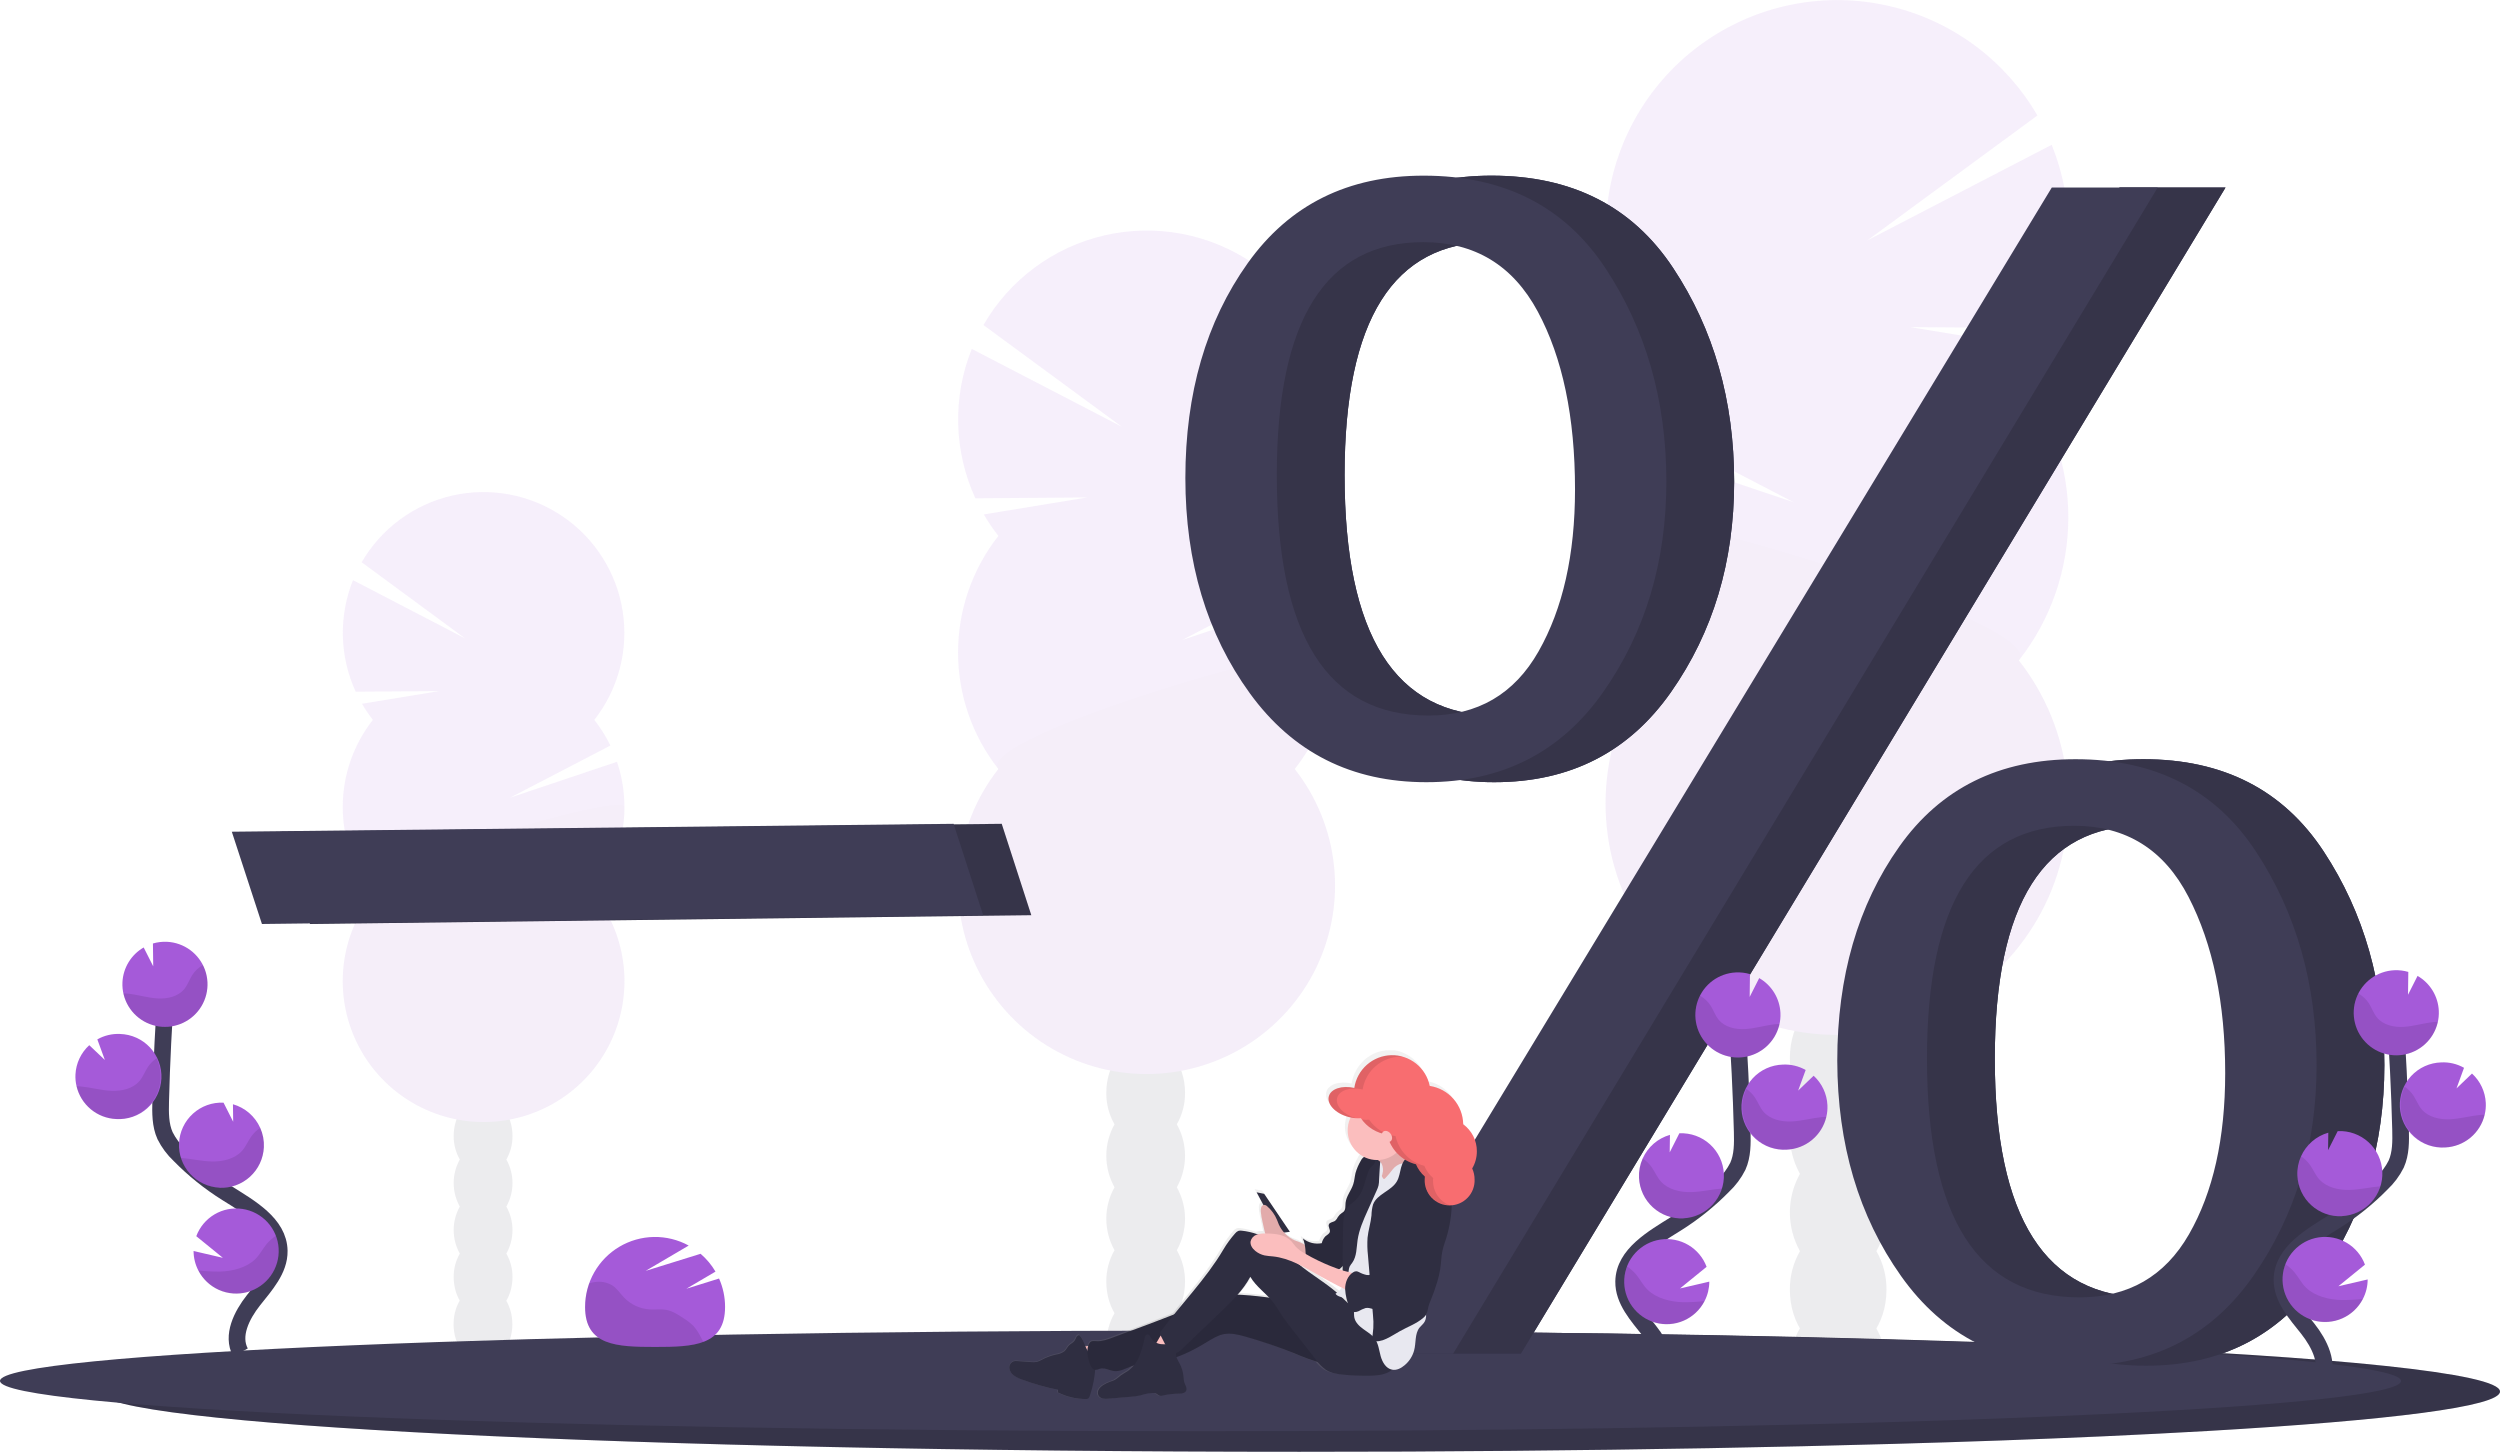 <svg width="600" height="349" viewBox="0 0 600 349" fill="none" xmlns="http://www.w3.org/2000/svg">
<g clip-path="url(#clip0_237_703)">
<g opacity="0.1">
<path d="M441.139 343.276C447.543 343.276 452.735 336.481 452.735 328.1C452.735 319.718 447.543 312.924 441.139 312.924C434.735 312.924 429.543 319.718 429.543 328.1C429.543 336.481 434.735 343.276 441.139 343.276Z" fill="#3F3D56"/>
<path d="M450.315 263.176C451.939 260.356 452.782 257.154 452.756 253.9C452.756 245.501 447.564 238.724 441.16 238.724C434.756 238.724 429.569 245.517 429.569 253.9C429.537 257.152 430.372 260.354 431.989 263.176C430.402 266.009 429.569 269.202 429.569 272.449C429.569 275.696 430.402 278.889 431.989 281.722C430.403 284.556 429.569 287.749 429.569 290.997C429.569 294.245 430.403 297.439 431.989 300.273C430.372 303.095 429.537 306.296 429.569 309.549C429.569 317.947 434.761 324.724 441.16 324.724C447.559 324.724 452.756 317.932 452.756 309.549C452.788 306.296 451.953 303.095 450.336 300.273C451.922 297.439 452.756 294.245 452.756 290.997C452.756 287.749 451.922 284.556 450.336 281.722C451.922 278.889 452.756 275.696 452.756 272.449C452.756 269.202 451.922 266.009 450.336 263.176H450.315Z" fill="#3F3D56"/>
<path d="M441.139 250.53C447.543 250.53 452.735 243.736 452.735 235.354C452.735 226.973 447.543 220.178 441.139 220.178C434.735 220.178 429.543 226.973 429.543 235.354C429.543 243.736 434.735 250.53 441.139 250.53Z" fill="#3F3D56"/>
<path d="M441.139 231.979C447.543 231.979 452.735 225.185 452.735 216.803C452.735 208.422 447.543 201.627 441.139 201.627C434.735 201.627 429.543 208.422 429.543 216.803C429.543 225.185 434.735 231.979 441.139 231.979Z" fill="#3F3D56"/>
<path d="M484.54 89.864C486.123 87.846 487.565 85.722 488.855 83.507L458.409 78.504L491.359 78.751C494.517 71.873 496.239 64.424 496.419 56.859C496.6 49.293 495.235 41.771 492.409 34.751L448.199 57.669L488.976 27.716C485.155 21.122 480.017 15.384 473.882 10.861C467.748 6.337 460.748 3.125 453.318 1.424C445.888 -0.277 438.188 -0.431 430.696 0.973C423.205 2.376 416.082 5.306 409.772 9.581C403.462 13.857 398.099 19.385 394.018 25.822C389.936 32.259 387.224 39.467 386.049 46.998C384.873 54.529 385.261 62.221 387.187 69.595C389.113 76.97 392.536 83.869 397.244 89.864C394.776 93.002 392.654 96.397 390.913 99.99L430.456 120.535L388.294 106.362C385.327 115.111 384.589 124.461 386.147 133.567C387.706 142.672 391.511 151.245 397.218 158.509C390.775 166.701 386.766 176.54 385.652 186.901C384.537 197.263 386.36 207.73 390.914 217.104C395.467 226.478 402.566 234.382 411.399 239.912C420.233 245.442 430.444 248.375 440.866 248.375C451.287 248.375 461.499 245.442 470.332 239.912C479.166 234.382 486.265 226.478 490.818 217.104C495.371 207.73 497.195 197.263 496.08 186.901C494.965 176.54 490.957 166.701 484.514 158.509C492.213 148.721 496.399 136.629 496.399 124.176C496.399 111.723 492.213 99.631 484.514 89.843L484.54 89.864Z" fill="#A55AD9"/>
<path opacity="0.1" d="M385.359 124.199C385.34 136.655 389.528 148.752 397.244 158.53C390.801 166.721 386.793 176.56 385.678 186.922C384.563 197.284 386.387 207.751 390.94 217.125C395.493 226.499 402.592 234.403 411.426 239.933C420.259 245.463 430.471 248.395 440.892 248.395C451.314 248.395 461.525 245.463 470.359 239.933C479.192 234.403 486.291 226.499 490.845 217.125C495.398 207.751 497.221 197.284 496.106 186.922C494.992 176.56 490.984 166.721 484.541 158.53C491.984 149.081 385.359 117.963 385.359 124.199Z" fill="black"/>
</g>
<g opacity="0.1">
<path d="M115.911 327.045C119.807 327.045 122.966 322.908 122.966 317.806C122.966 312.703 119.807 308.567 115.911 308.567C112.014 308.567 108.855 312.703 108.855 317.806C108.855 322.908 112.014 327.045 115.911 327.045Z" fill="#3F3D56"/>
<path d="M121.523 278.283C122.508 276.565 123.017 274.616 122.998 272.635C122.998 267.533 119.848 263.396 115.938 263.396C112.027 263.396 108.882 267.533 108.882 272.635C108.862 274.615 109.369 276.565 110.352 278.283C109.389 280.009 108.883 281.953 108.883 283.929C108.883 285.906 109.389 287.849 110.352 289.575C109.389 291.3 108.883 293.244 108.883 295.22C108.883 297.197 109.389 299.14 110.352 300.866C109.369 302.583 108.861 304.531 108.882 306.509C108.882 311.617 112.032 315.753 115.938 315.753C119.843 315.753 122.998 311.617 122.998 306.509C123.018 304.53 122.508 302.582 121.523 300.866C122.489 299.141 122.997 297.197 122.997 295.22C122.997 293.243 122.489 291.3 121.523 289.575C122.489 287.85 122.997 285.906 122.997 283.929C122.997 281.952 122.489 280.008 121.523 278.283Z" fill="#3F3D56"/>
<path d="M115.911 270.583C119.807 270.583 122.966 266.446 122.966 261.344C122.966 256.241 119.807 252.105 115.911 252.105C112.014 252.105 108.855 256.241 108.855 261.344C108.855 266.446 112.014 270.583 115.911 270.583Z" fill="#3F3D56"/>
<path d="M115.911 259.291C119.807 259.291 122.966 255.155 122.966 250.053C122.966 244.95 119.807 240.814 115.911 240.814C112.014 240.814 108.855 244.95 108.855 250.053C108.855 255.155 112.014 259.291 115.911 259.291Z" fill="#3F3D56"/>
<path d="M89.501 172.772C88.538 171.544 87.661 170.252 86.877 168.903L105.423 165.858L85.365 166.011C83.445 161.826 82.397 157.294 82.286 152.691C82.175 148.088 83.003 143.511 84.719 139.239L111.612 153.207L86.798 134.94C89.125 130.928 92.253 127.437 95.988 124.686C99.722 121.935 103.982 119.982 108.503 118.948C113.025 117.914 117.711 117.821 122.269 118.676C126.828 119.531 131.162 121.314 135.002 123.916C138.842 126.517 142.105 129.881 144.589 133.798C147.073 137.715 148.724 142.102 149.44 146.684C150.156 151.267 149.922 155.948 148.751 160.436C147.58 164.924 145.499 169.123 142.635 172.772C144.137 174.68 145.429 176.744 146.488 178.929L122.415 191.444L148.084 182.829C149.887 188.157 150.333 193.85 149.381 199.394C148.43 204.937 146.111 210.156 142.635 214.577C146.557 219.564 148.997 225.553 149.675 231.861C150.353 238.169 149.243 244.54 146.471 250.247C143.7 255.953 139.378 260.764 134.001 264.13C128.623 267.497 122.407 269.282 116.063 269.282C109.719 269.282 103.503 267.497 98.126 264.13C92.748 260.764 88.427 255.953 85.655 250.247C82.883 244.54 81.773 238.169 82.451 231.861C83.13 225.553 85.569 219.564 89.491 214.577C84.805 208.618 82.257 201.256 82.257 193.675C82.257 186.093 84.805 178.731 89.491 172.772H89.501Z" fill="#A55AD9"/>
<path opacity="0.1" d="M149.869 193.675C149.881 201.258 147.332 208.623 142.636 214.577C146.558 219.564 148.997 225.553 149.676 231.861C150.354 238.169 149.244 244.54 146.472 250.247C143.7 255.953 139.378 260.764 134.001 264.13C128.624 267.497 122.408 269.282 116.064 269.282C109.72 269.282 103.504 267.497 98.126 264.13C92.749 260.764 88.427 255.953 85.655 250.247C82.883 244.54 81.773 238.169 82.452 231.861C83.13 225.553 85.57 219.564 89.491 214.577C84.961 208.85 149.869 189.879 149.869 193.675Z" fill="black"/>
</g>
<g opacity="0.1">
<path d="M274.966 335.087C280.182 335.087 284.41 329.552 284.41 322.724C284.41 315.897 280.182 310.362 274.966 310.362C269.75 310.362 265.522 315.897 265.522 322.724C265.522 329.552 269.75 335.087 274.966 335.087Z" fill="#3F3D56"/>
<path d="M282.441 269.832C283.757 267.532 284.436 264.923 284.409 262.273C284.409 255.449 280.21 249.911 274.96 249.911C269.711 249.911 265.512 255.449 265.512 262.273C265.484 264.924 266.165 267.533 267.485 269.832C266.191 272.14 265.512 274.742 265.512 277.388C265.512 280.035 266.191 282.637 267.485 284.945C266.191 287.252 265.512 289.853 265.512 292.499C265.512 295.144 266.191 297.745 267.485 300.052C266.165 302.351 265.484 304.961 265.512 307.612C265.512 314.436 269.743 319.974 274.96 319.974C280.178 319.974 284.409 314.436 284.409 307.612C284.436 304.962 283.757 302.353 282.441 300.052C283.732 297.744 284.41 295.143 284.41 292.499C284.41 289.854 283.732 287.253 282.441 284.945C283.732 282.636 284.409 280.034 284.409 277.388C284.409 274.743 283.732 272.141 282.441 269.832Z" fill="#3F3D56"/>
<path d="M274.966 259.528C280.182 259.528 284.41 253.993 284.41 247.165C284.41 240.338 280.182 234.803 274.966 234.803C269.75 234.803 265.522 240.338 265.522 247.165C265.522 253.993 269.75 259.528 274.966 259.528Z" fill="#3F3D56"/>
<path d="M274.966 244.415C280.182 244.415 284.41 238.88 284.41 232.052C284.41 225.225 280.182 219.69 274.966 219.69C269.75 219.69 265.522 225.225 265.522 232.052C265.522 238.88 269.75 244.415 274.966 244.415Z" fill="#3F3D56"/>
<path d="M239.632 128.64C238.342 126.999 237.166 125.269 236.115 123.465L260.929 119.391L234.094 119.591C231.52 113.988 230.115 107.92 229.966 101.756C229.817 95.592 230.927 89.463 233.228 83.743L269.239 102.42L236.026 78.01C239.129 72.618 243.311 67.924 248.31 64.221C253.309 60.517 259.018 57.885 265.081 56.488C271.143 55.09 277.429 54.959 283.544 56.1C289.66 57.242 295.475 59.633 300.625 63.123C305.775 66.614 310.149 71.129 313.476 76.386C316.802 81.644 319.008 87.531 319.957 93.68C320.905 99.828 320.575 106.106 318.987 112.122C317.4 118.137 314.589 123.761 310.73 128.64C312.739 131.198 314.467 133.965 315.884 136.892L283.674 153.627L318.021 142.079C320.434 149.208 321.03 156.826 319.757 164.244C318.484 171.662 315.381 178.645 310.73 184.562C315.978 191.235 319.242 199.25 320.15 207.691C321.058 216.132 319.572 224.658 315.863 232.294C312.153 239.93 306.37 246.369 299.174 250.873C291.978 255.378 283.66 257.767 275.171 257.767C266.681 257.767 258.363 255.378 251.167 250.873C243.971 246.369 238.188 239.93 234.478 232.294C230.769 224.658 229.283 216.132 230.191 207.691C231.099 199.25 234.363 191.235 239.611 184.562C233.341 176.586 229.932 166.736 229.932 156.591C229.932 146.445 233.341 136.595 239.611 128.619L239.632 128.64Z" fill="#A55AD9"/>
<path opacity="0.1" d="M320.409 156.614C320.425 166.761 317.014 176.616 310.73 184.583C315.978 191.256 319.242 199.271 320.15 207.712C321.058 216.153 319.572 224.679 315.863 232.315C312.153 239.951 306.37 246.39 299.174 250.894C291.978 255.399 283.66 257.788 275.171 257.788C266.681 257.788 258.363 255.399 251.167 250.894C243.971 246.39 238.188 239.951 234.478 232.315C230.769 224.679 229.283 216.153 230.191 207.712C231.099 199.271 234.363 191.256 239.611 184.583C233.548 176.887 320.409 151.533 320.409 156.614Z" fill="black"/>
</g>
<path d="M600 333.974C600 337.58 573.637 340.877 530.052 343.423C522.126 343.879 513.632 344.315 504.624 344.724C496.841 345.074 488.684 345.405 480.152 345.717C471.886 346.011 463.303 346.283 454.404 346.535C426.299 347.339 395.228 347.916 362.22 348.205C354.21 348.278 346.092 348.334 337.868 348.373C329.301 348.411 320.637 348.429 311.874 348.425C152.745 348.425 23.753 341.963 23.753 333.99C23.753 326.016 152.745 319.554 311.874 319.554C380.383 319.554 443.296 320.756 492.745 322.751L498.152 322.971H498.183C560.472 325.612 600 329.585 600 333.974Z" fill="#3F3D56"/>
<path opacity="0.15" d="M600 333.974C600 337.58 573.637 340.877 530.052 343.423C522.126 343.879 513.632 344.315 504.624 344.724C496.841 345.074 488.684 345.405 480.152 345.717C471.886 346.011 463.303 346.283 454.404 346.535C426.299 347.339 395.228 347.916 362.22 348.205C354.21 348.278 346.092 348.334 337.868 348.373C329.301 348.411 320.637 348.429 311.874 348.425C152.745 348.425 23.753 341.963 23.753 333.99C23.753 326.016 152.745 319.554 311.874 319.554C380.383 319.554 443.296 320.756 492.745 322.751L498.152 322.971H498.183C560.472 325.612 600 329.585 600 333.974Z" fill="black"/>
<path d="M576.247 331.433C576.247 334.446 549.884 337.207 506.299 339.307C498.378 339.69 489.879 340.052 480.877 340.394C473.09 340.688 464.933 340.964 456.404 341.223C448.138 341.468 439.556 341.697 430.656 341.911C402.546 342.583 371.475 343.066 338.467 343.307C330.464 343.367 322.346 343.412 314.115 343.444C305.549 343.475 296.885 343.491 288.126 343.491C128.997 343.491 0 338.089 0 331.417C0 324.745 128.997 319.344 288.126 319.344C356.63 319.344 419.543 320.346 468.992 322.016L474.399 322.199H474.436C536.745 324.441 576.247 327.743 576.247 331.433Z" fill="#3F3D56"/>
<path d="M74.414 221.759L67.181 199.612L240.409 197.717L247.506 219.643L74.414 221.759Z" fill="#3F3D56"/>
<path opacity="0.15" d="M74.414 221.759L67.181 199.612L240.409 197.717L247.506 219.643L74.414 221.759Z" fill="black"/>
<path d="M62.866 221.759L55.633 199.612L228.861 197.717L235.958 219.643L62.866 221.759Z" fill="#3F3D56"/>
<path d="M358.588 187.727C340.677 187.727 326.561 180.618 316.241 166.399C305.921 152.18 300.761 134.955 300.761 114.724C300.761 94.357 305.751 77.167 315.732 63.155C325.713 49.143 339.791 42.144 357.968 42.157C377.244 42.157 391.767 49.54 401.538 64.305C411.308 79.069 416.196 96.157 416.199 115.57C416.199 134.842 411.142 151.689 401.028 166.11C390.915 180.532 376.768 187.738 358.588 187.727ZM359.112 171.732C370.895 171.732 379.702 166.597 385.532 156.325C391.363 146.054 394.278 133.106 394.278 117.48C394.278 100.088 391.294 85.846 385.328 74.756C379.361 63.666 370.21 58.119 357.874 58.115C334.427 58.115 322.703 76.74 322.703 113.99C322.703 152.488 334.836 171.736 359.102 171.732H359.112ZM365.013 324.903H339.107L508.703 45.008H534.12L365.013 324.903ZM515.049 327.774C496.869 327.774 482.696 320.6 472.53 306.252C462.364 291.904 457.259 274.677 457.217 254.572C457.217 234.341 462.173 217.22 472.084 203.207C481.994 189.195 496.108 182.196 514.425 182.21C533.564 182.21 547.986 189.592 557.69 204.357C567.394 219.122 572.248 236.208 572.252 255.617C572.252 274.763 567.228 291.578 557.181 306.063C547.133 320.548 533.086 327.785 515.039 327.774H515.049ZM515.354 311.37C527.081 311.37 535.84 306.322 541.632 296.226C547.424 286.129 550.32 273.234 550.32 257.538C550.32 240.74 547.389 226.653 541.527 215.276C535.665 203.899 526.533 198.201 514.131 198.184C490.547 198.184 478.756 216.808 478.756 254.058C478.749 292.269 490.944 311.374 515.343 311.37H515.354Z" fill="#3F3D56"/>
<path d="M358.588 187.727C340.677 187.727 326.561 180.618 316.241 166.399C305.921 152.18 300.761 134.955 300.761 114.724C300.761 94.357 305.751 77.167 315.732 63.155C325.713 49.143 339.791 42.144 357.968 42.157C377.244 42.157 391.767 49.54 401.538 64.305C411.308 79.069 416.196 96.157 416.199 115.57C416.199 134.842 411.142 151.689 401.028 166.11C390.915 180.532 376.768 187.738 358.588 187.727ZM359.112 171.732C370.895 171.732 379.702 166.597 385.532 156.325C391.363 146.054 394.278 133.106 394.278 117.48C394.278 100.088 391.294 85.846 385.328 74.756C379.361 63.666 370.21 58.119 357.874 58.115C334.427 58.115 322.703 76.74 322.703 113.99C322.703 152.488 334.836 171.736 359.102 171.732H359.112ZM365.013 324.903H339.107L508.703 45.008H534.12L365.013 324.903ZM515.049 327.774C496.869 327.774 482.696 320.6 472.53 306.252C462.364 291.904 457.259 274.677 457.217 254.572C457.217 234.341 462.173 217.22 472.084 203.207C481.994 189.195 496.108 182.196 514.425 182.21C533.564 182.21 547.986 189.592 557.69 204.357C567.394 219.122 572.248 236.208 572.252 255.617C572.252 274.763 567.228 291.578 557.181 306.063C547.133 320.548 533.086 327.785 515.039 327.774H515.049ZM515.354 311.37C527.081 311.37 535.84 306.322 541.632 296.226C547.424 286.129 550.32 273.234 550.32 257.538C550.32 240.74 547.389 226.653 541.527 215.276C535.665 203.899 526.533 198.201 514.131 198.184C490.547 198.184 478.756 216.808 478.756 254.058C478.749 292.269 490.944 311.374 515.343 311.37H515.354Z" fill="#3F3D56"/>
<path opacity="0.15" d="M358.588 187.727C340.677 187.727 326.561 180.618 316.241 166.399C305.921 152.18 300.761 134.955 300.761 114.724C300.761 94.357 305.751 77.167 315.732 63.155C325.713 49.143 339.791 42.144 357.968 42.157C377.244 42.157 391.767 49.54 401.538 64.305C411.308 79.069 416.196 96.157 416.199 115.57C416.199 134.842 411.142 151.689 401.028 166.11C390.915 180.532 376.768 187.738 358.588 187.727ZM359.112 171.732C370.895 171.732 379.702 166.597 385.532 156.325C391.363 146.054 394.278 133.106 394.278 117.48C394.278 100.088 391.294 85.846 385.328 74.756C379.361 63.666 370.21 58.119 357.874 58.115C334.427 58.115 322.703 76.74 322.703 113.99C322.703 152.488 334.836 171.736 359.102 171.732H359.112ZM365.013 324.903H339.107L508.703 45.008H534.12L365.013 324.903ZM515.049 327.774C496.869 327.774 482.696 320.6 472.53 306.252C462.364 291.904 457.259 274.677 457.217 254.572C457.217 234.341 462.173 217.22 472.084 203.207C481.994 189.195 496.108 182.196 514.425 182.21C533.564 182.21 547.986 189.592 557.69 204.357C567.394 219.122 572.248 236.208 572.252 255.617C572.252 274.763 567.228 291.578 557.181 306.063C547.133 320.548 533.086 327.785 515.039 327.774H515.049ZM515.354 311.37C527.081 311.37 535.84 306.322 541.632 296.226C547.424 286.129 550.32 273.234 550.32 257.538C550.32 240.74 547.389 226.653 541.527 215.276C535.665 203.899 526.533 198.201 514.131 198.184C490.547 198.184 478.756 216.808 478.756 254.058C478.749 292.269 490.944 311.374 515.343 311.37H515.354Z" fill="black"/>
<path d="M342.315 187.727C324.404 187.727 310.289 180.618 299.969 166.399C289.648 152.18 284.488 134.955 284.488 114.724C284.488 94.357 289.479 77.167 299.459 63.155C309.44 49.143 323.519 42.144 341.696 42.157C360.971 42.157 375.494 49.54 385.265 64.305C395.036 79.069 399.923 96.157 399.927 115.57C399.927 134.842 394.87 151.689 384.756 166.11C374.642 180.532 360.495 187.738 342.315 187.727ZM342.84 171.732C354.623 171.732 363.43 166.597 369.26 156.325C375.09 146.054 378.005 133.106 378.005 117.48C378.005 100.088 375.022 85.846 369.055 74.756C363.088 63.666 353.937 58.119 341.601 58.115C318.154 58.115 306.431 76.74 306.431 113.99C306.431 152.488 318.564 171.736 342.829 171.732H342.84ZM348.74 324.903H322.835L492.431 45.008H517.848L348.74 324.903ZM498.777 327.774C480.597 327.774 466.424 320.6 456.257 306.252C446.091 291.904 440.987 274.677 440.945 254.572C440.945 234.341 445.9 217.22 455.811 203.207C465.722 189.195 479.836 182.196 498.152 182.21C517.291 182.21 531.713 189.592 541.417 204.357C551.122 219.122 555.976 236.208 555.979 255.617C555.979 274.763 550.956 291.578 540.908 306.063C530.861 320.548 516.814 327.785 498.767 327.774H498.777ZM499.081 311.37C510.809 311.37 519.568 306.322 525.36 296.226C531.151 286.129 534.047 273.234 534.047 257.538C534.047 240.74 531.116 226.653 525.255 215.276C519.393 203.899 510.257 198.201 497.848 198.184C474.264 198.184 462.473 216.808 462.473 254.058C462.473 292.269 474.672 311.374 499.071 311.37H499.081Z" fill="#3F3D56"/>
<path d="M398.987 331.926C401.15 327.916 398.693 323.003 395.869 319.423C393.045 315.842 389.601 312.126 389.675 307.564C389.78 301.018 396.73 297.15 402.273 293.675C406.396 291.099 410.199 288.044 413.601 284.572C415.026 283.235 416.205 281.657 417.082 279.911C418.231 277.349 418.195 274.436 418.132 271.632C417.89 262.282 417.428 252.945 416.746 243.622" stroke="#3F3D56" stroke-width="4" stroke-miterlimit="10"/>
<path d="M427.307 243.108C427.228 241.397 426.72 239.734 425.829 238.272C424.938 236.809 423.694 235.595 422.21 234.74L419.921 239.265L419.989 233.785C418.898 233.466 417.761 233.329 416.625 233.381C414.606 233.475 412.662 234.166 411.036 235.366C409.411 236.566 408.178 238.221 407.493 240.121C406.808 242.022 406.702 244.083 407.188 246.044C407.675 248.005 408.732 249.777 410.225 251.138C411.719 252.498 413.583 253.385 415.581 253.686C417.578 253.987 419.62 253.689 421.449 252.829C423.277 251.97 424.81 250.587 425.852 248.857C426.895 247.126 427.401 245.126 427.307 243.108Z" fill="#A55AD9"/>
<path d="M409.092 312.262C408.02 314.345 406.265 315.996 404.12 316.938C401.976 317.88 399.573 318.056 397.314 317.437C395.055 316.817 393.078 315.44 391.714 313.536C390.35 311.632 389.682 309.317 389.822 306.979C389.962 304.641 390.902 302.422 392.484 300.695C394.066 298.967 396.194 297.836 398.51 297.492C400.827 297.147 403.192 297.609 405.208 298.8C407.225 299.992 408.77 301.841 409.585 304.037L403.202 309.228L410.236 307.591C410.233 309.217 409.841 310.819 409.092 312.262Z" fill="#A55AD9"/>
<path d="M404.047 292.415C402.707 292.477 401.368 292.276 400.106 291.821C398.844 291.366 397.683 290.667 396.691 289.764C395.699 288.861 394.895 287.771 394.324 286.557C393.754 285.342 393.428 284.028 393.365 282.688C393.286 281.088 393.588 279.492 394.247 278.031C394.857 276.667 395.759 275.453 396.889 274.474C398.019 273.495 399.35 272.776 400.788 272.367L400.73 276.567L403.045 271.989C405.751 271.863 408.397 272.816 410.401 274.641C412.404 276.465 413.601 279.01 413.727 281.717C413.854 284.423 412.9 287.069 411.076 289.072C409.252 291.076 406.707 292.272 404 292.399L404.047 292.415Z" fill="#A55AD9"/>
<path d="M428.845 275.916C427.489 276.006 426.129 275.825 424.844 275.383C423.558 274.941 422.374 274.247 421.361 273.342C420.347 272.437 419.524 271.338 418.94 270.111C418.356 268.884 418.022 267.553 417.958 266.196C417.895 264.838 418.103 263.482 418.57 262.206C419.037 260.929 419.754 259.759 420.678 258.763C421.603 257.767 422.717 256.966 423.955 256.406C425.194 255.846 426.531 255.538 427.89 255.501C429.799 255.408 431.695 255.858 433.359 256.798L431.554 261.743L435.27 258.178C437.265 259.997 438.456 262.532 438.582 265.228C438.629 266.174 438.541 267.121 438.32 268.042C437.812 270.206 436.612 272.146 434.902 273.567C433.192 274.988 431.066 275.813 428.845 275.916Z" fill="#A55AD9"/>
<path opacity="0.1" d="M425.932 245.832C423.575 246.089 421.286 246.824 418.918 246.971C416.551 247.118 413.953 246.551 412.456 244.709C411.648 243.722 411.249 242.467 410.567 241.386C409.922 240.379 409.039 239.548 407.995 238.966C407.339 240.261 406.967 241.68 406.903 243.13C406.838 244.58 407.084 246.027 407.623 247.375C408.162 248.722 408.982 249.94 410.029 250.946C411.075 251.951 412.324 252.723 413.692 253.208C415.059 253.693 416.515 253.882 417.961 253.761C419.408 253.639 420.811 253.211 422.079 252.505C423.347 251.798 424.45 250.83 425.314 249.664C426.179 248.498 426.785 247.161 427.092 245.743C426.703 245.764 426.32 245.79 425.932 245.832Z" fill="black"/>
<path opacity="0.1" d="M428.846 275.916C427.085 275.996 425.334 275.62 423.762 274.824C422.19 274.029 420.85 272.84 419.872 271.374C418.895 269.908 418.312 268.214 418.182 266.456C418.052 264.699 418.378 262.938 419.129 261.344C419.938 261.892 420.635 262.591 421.181 263.402C421.911 264.499 422.352 265.769 423.208 266.777C424.783 268.651 427.517 269.26 429.979 269.15C432.441 269.039 434.825 268.336 437.281 268.1C437.622 268.068 437.969 268.047 438.331 268.037C437.824 270.204 436.623 272.146 434.91 273.568C433.198 274.99 431.069 275.815 428.846 275.916Z" fill="black"/>
<path opacity="0.1" d="M404.047 292.415C402.707 292.477 401.368 292.276 400.106 291.821C398.844 291.366 397.683 290.667 396.691 289.764C395.699 288.861 394.895 287.771 394.324 286.557C393.754 285.342 393.428 284.028 393.365 282.688C393.286 281.088 393.588 279.492 394.247 278.031C395.089 278.593 395.821 279.304 396.404 280.131C397.197 281.249 397.696 282.541 398.625 283.575C400.347 285.491 403.244 286.168 405.853 286.105C408.462 286.042 410.819 285.433 413.333 285.239C412.71 287.244 411.485 289.008 409.823 290.292C408.162 291.576 406.145 292.317 404.047 292.415Z" fill="black"/>
<path opacity="0.1" d="M409.092 312.262C407.903 314.599 405.862 316.388 403.391 317.262C400.919 318.135 398.207 318.025 395.815 316.954C393.422 315.883 391.533 313.934 390.538 311.509C389.542 309.084 389.517 306.369 390.467 303.927C391.308 304.48 392.064 305.154 392.709 305.927C393.68 307.113 394.32 308.457 395.444 309.559C397.544 311.606 400.903 312.451 403.906 312.53C405.638 312.544 407.37 312.455 409.092 312.262Z" fill="black"/>
<path d="M556.992 331.402C559.155 327.391 556.698 322.478 553.874 318.898C551.05 315.318 547.606 311.601 547.68 307.039C547.785 300.493 554.735 296.625 560.278 293.15C564.401 290.574 568.204 287.519 571.606 284.047C573.031 282.71 574.21 281.132 575.087 279.386C576.236 276.824 576.2 273.911 576.137 271.108C575.895 261.757 575.433 252.42 574.751 243.097" stroke="#3F3D56" stroke-width="4" stroke-miterlimit="10"/>
<path d="M585.312 242.583C585.233 240.872 584.725 239.209 583.834 237.747C582.943 236.284 581.698 235.07 580.215 234.215L577.926 238.74L577.994 233.26C576.903 232.941 575.766 232.804 574.629 232.856C572.611 232.95 570.667 233.641 569.041 234.841C567.416 236.041 566.183 237.696 565.498 239.596C564.813 241.497 564.707 243.558 565.193 245.519C565.679 247.48 566.736 249.253 568.23 250.613C569.724 251.973 571.588 252.86 573.585 253.161C575.583 253.462 577.625 253.164 579.454 252.304C581.282 251.445 582.815 250.062 583.857 248.332C584.9 246.602 585.406 244.601 585.312 242.583Z" fill="#A55AD9"/>
<path d="M567.097 311.738C566.025 313.82 564.27 315.471 562.125 316.413C559.981 317.355 557.578 317.531 555.319 316.912C553.06 316.292 551.083 314.915 549.719 313.011C548.355 311.107 547.687 308.792 547.827 306.454C547.967 304.116 548.907 301.897 550.489 300.17C552.071 298.442 554.198 297.311 556.515 296.967C558.832 296.622 561.197 297.084 563.213 298.276C565.23 299.467 566.775 301.316 567.59 303.512L561.207 308.703L568.241 307.066C568.238 308.692 567.846 310.294 567.097 311.738Z" fill="#A55AD9"/>
<path d="M562.052 291.89C560.712 291.953 559.373 291.751 558.111 291.296C556.848 290.841 555.688 290.142 554.696 289.239C553.704 288.336 552.9 287.246 552.329 286.032C551.759 284.818 551.433 283.503 551.37 282.163C551.29 280.563 551.593 278.967 552.252 277.507C552.862 276.142 553.764 274.928 554.894 273.949C556.024 272.97 557.355 272.251 558.792 271.842L558.735 276.042L561.05 271.465H561.076C562.416 271.402 563.755 271.604 565.017 272.059C566.28 272.513 567.44 273.212 568.432 274.116C569.424 275.019 570.228 276.109 570.799 277.323C571.369 278.537 571.696 279.851 571.758 281.192C571.821 282.532 571.619 283.871 571.164 285.133C570.709 286.395 570.01 287.555 569.107 288.547C568.204 289.539 567.114 290.344 565.9 290.914C564.686 291.485 563.371 291.811 562.031 291.874L562.052 291.89Z" fill="#A55AD9"/>
<path d="M586.851 275.391C585.495 275.481 584.134 275.3 582.849 274.858C581.564 274.416 580.38 273.722 579.367 272.817C578.353 271.912 577.53 270.814 576.946 269.587C576.361 268.36 576.028 267.028 575.964 265.671C575.901 264.313 576.109 262.957 576.576 261.681C577.043 260.404 577.76 259.234 578.684 258.238C579.609 257.242 580.723 256.441 581.961 255.881C583.2 255.321 584.537 255.013 585.895 254.976C587.805 254.883 589.701 255.333 591.365 256.273L589.559 261.218L593.276 257.653C595.271 259.472 596.462 262.007 596.588 264.703C596.635 265.649 596.546 266.596 596.326 267.517C595.818 269.681 594.618 271.621 592.908 273.042C591.198 274.463 589.072 275.288 586.851 275.391Z" fill="#A55AD9"/>
<path opacity="0.1" d="M583.937 245.307C581.58 245.564 579.292 246.299 576.924 246.446C574.557 246.593 571.958 246.026 570.462 244.184C569.654 243.197 569.255 241.942 568.573 240.861C567.928 239.854 567.044 239.023 566 238.441C565.345 239.736 564.972 241.155 564.908 242.605C564.844 244.055 565.09 245.502 565.629 246.85C566.168 248.198 566.988 249.415 568.035 250.421C569.081 251.426 570.33 252.198 571.697 252.683C573.065 253.168 574.521 253.357 575.967 253.236C577.413 253.114 578.817 252.686 580.085 251.98C581.353 251.274 582.456 250.305 583.32 249.139C584.184 247.973 584.79 246.636 585.098 245.218C584.709 245.239 584.326 245.265 583.937 245.307Z" fill="black"/>
<path opacity="0.1" d="M586.85 275.391C585.09 275.471 583.339 275.095 581.767 274.299C580.194 273.504 578.855 272.315 577.877 270.849C576.899 269.383 576.317 267.689 576.187 265.932C576.057 264.174 576.383 262.413 577.134 260.819C577.943 261.367 578.64 262.066 579.186 262.877C579.916 263.974 580.357 265.244 581.213 266.252C582.787 268.126 585.522 268.735 587.984 268.625C590.446 268.514 592.829 267.811 595.286 267.575C595.627 267.543 595.974 267.522 596.336 267.512C595.828 269.679 594.627 271.621 592.915 273.043C591.203 274.465 589.074 275.29 586.85 275.391Z" fill="black"/>
<path opacity="0.1" d="M562.052 291.89C560.712 291.953 559.373 291.751 558.111 291.296C556.848 290.841 555.688 290.142 554.696 289.239C553.704 288.336 552.9 287.246 552.329 286.032C551.759 284.818 551.433 283.503 551.37 282.163C551.29 280.563 551.593 278.967 552.252 277.507C553.094 278.068 553.825 278.78 554.409 279.606C555.202 280.724 555.701 282.016 556.63 283.05C558.351 284.966 561.249 285.643 563.858 285.58C566.388 285.528 568.824 284.908 571.338 284.714C570.715 286.719 569.489 288.484 567.828 289.767C566.166 291.051 564.15 291.792 562.052 291.89Z" fill="black"/>
<path opacity="0.1" d="M567.097 311.738C565.908 314.074 563.867 315.863 561.396 316.737C558.924 317.61 556.212 317.5 553.819 316.429C551.427 315.358 549.538 313.409 548.542 310.984C547.547 308.559 547.522 305.844 548.472 303.402C549.313 303.955 550.068 304.629 550.714 305.402C551.685 306.588 552.325 307.932 553.449 309.034C555.548 311.081 558.908 311.926 561.911 312.005C563.643 312.019 565.375 311.93 567.097 311.738Z" fill="black"/>
<path d="M57.706 324.577C55.543 320.567 58 315.654 60.824 312.073C63.648 308.493 67.092 304.777 67.018 300.215C66.913 293.669 59.963 289.801 54.42 286.325C50.297 283.75 46.495 280.695 43.092 277.223C41.667 275.886 40.489 274.308 39.611 272.562C38.462 270 38.499 267.087 38.562 264.283C38.803 254.933 39.265 245.596 39.947 236.273" stroke="#3F3D56" stroke-width="4" stroke-miterlimit="10"/>
<path d="M29.386 235.759C29.465 234.048 29.973 232.385 30.864 230.923C31.755 229.46 33 228.246 34.483 227.391L36.772 231.916L36.704 226.436C37.795 226.117 38.932 225.98 40.069 226.031C42.087 226.126 44.031 226.817 45.657 228.017C47.282 229.217 48.516 230.872 49.2 232.772C49.885 234.673 49.991 236.734 49.505 238.695C49.019 240.656 47.962 242.428 46.468 243.789C44.974 245.149 43.11 246.036 41.113 246.337C39.115 246.638 37.073 246.34 35.244 245.48C33.416 244.621 31.884 243.238 30.841 241.508C29.798 239.777 29.292 237.777 29.386 235.759Z" fill="#A55AD9"/>
<path d="M47.601 304.913C48.673 306.996 50.428 308.647 52.573 309.589C54.717 310.531 57.12 310.707 59.379 310.088C61.638 309.468 63.615 308.091 64.98 306.187C66.344 304.283 67.011 301.968 66.871 299.63C66.731 297.292 65.791 295.073 64.209 293.346C62.627 291.618 60.5 290.487 58.183 290.142C55.866 289.798 53.501 290.26 51.485 291.451C49.468 292.643 47.923 294.492 47.108 296.688L53.491 301.879L46.457 300.241C46.46 301.868 46.852 303.47 47.601 304.913Z" fill="#A55AD9"/>
<path d="M52.646 285.066C53.986 285.128 55.325 284.927 56.588 284.472C57.85 284.017 59.01 283.318 60.002 282.415C60.994 281.511 61.798 280.422 62.369 279.208C62.94 277.993 63.266 276.679 63.328 275.339C63.408 273.739 63.106 272.143 62.447 270.682C61.836 269.318 60.934 268.103 59.804 267.125C58.674 266.146 57.344 265.427 55.906 265.018L55.964 269.218L53.649 264.64C50.942 264.514 48.296 265.467 46.293 267.292C44.29 269.116 43.093 271.661 42.966 274.367C42.84 277.074 43.793 279.72 45.617 281.723C47.442 283.727 49.987 284.923 52.693 285.05L52.646 285.066Z" fill="#A55AD9"/>
<path d="M27.848 268.567C29.204 268.657 30.564 268.476 31.85 268.034C33.135 267.592 34.319 266.898 35.333 265.993C36.346 265.088 37.169 263.989 37.753 262.762C38.338 261.535 38.671 260.204 38.735 258.847C38.798 257.489 38.59 256.133 38.123 254.856C37.656 253.58 36.94 252.41 36.015 251.414C35.09 250.418 33.976 249.617 32.738 249.057C31.5 248.497 30.162 248.189 28.804 248.152C26.903 248.064 25.017 248.514 23.36 249.449L25.166 254.394L21.423 250.845C19.432 252.66 18.241 255.189 18.111 257.879C18.064 258.825 18.152 259.772 18.373 260.693C18.881 262.857 20.081 264.797 21.791 266.218C23.501 267.639 25.627 268.464 27.848 268.567Z" fill="#A55AD9"/>
<path opacity="0.1" d="M30.761 238.483C33.118 238.74 35.406 239.475 37.774 239.622C40.141 239.769 42.74 239.202 44.236 237.36C45.044 236.373 45.443 235.118 46.126 234.037C46.77 233.03 47.654 232.199 48.698 231.617C49.353 232.912 49.726 234.331 49.79 235.781C49.854 237.231 49.608 238.678 49.069 240.026C48.53 241.373 47.71 242.591 46.664 243.596C45.617 244.602 44.369 245.374 43.001 245.859C41.633 246.344 40.177 246.533 38.731 246.411C37.285 246.29 35.881 245.862 34.613 245.156C33.345 244.449 32.242 243.481 31.378 242.315C30.514 241.149 29.908 239.812 29.601 238.394C29.989 238.415 30.372 238.441 30.761 238.483Z" fill="black"/>
<path opacity="0.1" d="M27.848 268.567C29.608 268.647 31.359 268.271 32.932 267.475C34.504 266.679 35.844 265.491 36.821 264.025C37.799 262.559 38.381 260.865 38.511 259.107C38.641 257.35 38.315 255.589 37.564 253.995C36.755 254.543 36.058 255.242 35.512 256.052C34.782 257.15 34.341 258.42 33.486 259.428C31.911 261.302 29.176 261.911 26.714 261.8C24.252 261.69 21.869 260.987 19.412 260.751C19.071 260.719 18.724 260.698 18.362 260.688C18.87 262.855 20.071 264.797 21.783 266.219C23.495 267.641 25.625 268.466 27.848 268.567Z" fill="black"/>
<path opacity="0.1" d="M52.645 285.066C53.986 285.128 55.325 284.927 56.587 284.472C57.849 284.017 59.009 283.318 60.001 282.415C60.993 281.511 61.798 280.422 62.368 279.208C62.939 277.993 63.265 276.679 63.328 275.339C63.407 273.739 63.105 272.143 62.446 270.682C61.604 271.244 60.872 271.955 60.288 272.782C59.496 273.9 58.997 275.192 58.068 276.226C56.346 278.142 53.449 278.819 50.84 278.756C48.309 278.703 45.874 278.084 43.359 277.89C43.983 279.895 45.208 281.659 46.87 282.943C48.531 284.227 50.548 284.968 52.645 285.066Z" fill="black"/>
<path opacity="0.1" d="M47.601 304.913C48.789 307.249 50.83 309.039 53.302 309.912C55.773 310.786 58.486 310.675 60.878 309.605C63.27 308.534 65.16 306.584 66.155 304.16C67.15 301.735 67.175 299.02 66.225 296.577C65.384 297.131 64.629 297.805 63.984 298.577C63.013 299.764 62.372 301.108 61.249 302.21C59.149 304.257 55.79 305.102 52.787 305.181C51.054 305.195 49.322 305.106 47.601 304.913Z" fill="black"/>
<path d="M353.543 275.386C353.553 274.113 353.264 272.856 352.701 271.715C352.138 270.573 351.315 269.58 350.299 268.814C350.173 264 346.74 260.068 342.325 259.459C341.984 257.824 341.218 256.307 340.105 255.061C338.992 253.815 337.571 252.885 335.984 252.362C335.598 252.24 335.203 252.147 334.803 252.084H334.687L334.483 252.058H334.309H334.136H333.91H333.774H333.401C328.897 252.058 325.149 255.501 324.378 260.042C321.464 259.37 318.792 260.241 318.315 262.084C318.191 262.572 318.219 263.087 318.393 263.559C318.887 264.987 320.493 266.352 322.672 267.029L322.955 267.113C323.097 267.155 323.238 267.186 323.38 267.218H323.475C322.674 268.925 322.56 270.876 323.157 272.665C323.754 274.454 325.016 275.945 326.682 276.829C326.616 276.865 326.553 276.906 326.493 276.95C326.224 277.197 326.009 277.497 325.863 277.832C325.337 278.756 324.928 279.741 324.645 280.766C324.435 281.643 324.399 282.562 324.12 283.428C323.643 285.003 322.414 286.383 322.273 288.058C322.21 288.803 322.33 289.68 321.8 290.189C321.668 290.303 321.528 290.406 321.38 290.499C321.009 290.753 320.694 291.082 320.456 291.465C320.302 291.781 320.094 292.069 319.842 292.315C319.364 292.677 318.577 292.64 318.341 293.197C318.105 293.753 318.714 294.409 318.572 295.018C318.456 295.512 317.916 295.738 317.522 296.068C317.082 296.546 316.774 297.13 316.63 297.764C315.845 297.915 315.037 297.891 314.263 297.694C313.489 297.498 312.768 297.132 312.152 296.625C312.363 297.165 312.518 297.727 312.614 298.299C311.989 297.633 310.96 297.438 310.199 297.092C309.217 296.642 308.341 295.991 307.627 295.181L309.002 294.992L302.913 285.753L301.118 285.386L302.729 288.478C302.597 288.541 302.482 288.633 302.391 288.748C302.3 288.863 302.236 288.996 302.204 289.139C302.118 289.482 302.096 289.838 302.141 290.189C302.227 291.018 302.365 291.84 302.556 292.651L303.023 294.824C303.063 295.028 303.114 295.23 303.175 295.428C302.567 295.406 301.958 295.475 301.37 295.633C300.163 295.186 298.906 294.888 297.627 294.745C297.346 294.696 297.057 294.71 296.782 294.787C296.47 294.931 296.199 295.152 295.994 295.428C294.944 296.642 294.013 297.953 293.212 299.344C289.942 305.034 285.574 310 281.485 315.144C278.661 316.294 275.816 317.386 272.965 318.467L266.84 320.803C265.616 321.27 264.346 321.748 263.044 321.664C262.456 321.627 261.742 321.538 261.412 322.037C261.251 322.284 261.125 322.553 261.039 322.835C260.824 322.835 260.609 322.887 260.409 322.898H260.372C259.984 321.932 259.648 320.898 258.903 320.194C258.752 320.217 258.611 320.277 258.49 320.369C258.369 320.461 258.272 320.581 258.21 320.719C258.063 320.992 257.973 321.291 257.805 321.543C257.475 322.026 256.903 322.262 256.493 322.672C256.084 323.081 255.826 323.722 255.385 324.121C254.768 324.57 254.044 324.85 253.286 324.934C252.149 325.202 251.053 325.619 250.026 326.173C249.647 326.406 249.242 326.593 248.819 326.73C248.353 326.819 247.877 326.835 247.406 326.777L244.162 326.541C243.874 326.503 243.581 326.515 243.296 326.577C242.962 326.7 242.678 326.93 242.488 327.231C242.298 327.532 242.213 327.887 242.246 328.241C242.286 328.593 242.397 328.933 242.573 329.24C242.749 329.547 242.986 329.815 243.27 330.026C243.833 330.439 244.456 330.763 245.118 330.987C247.937 332.079 250.843 332.93 253.805 333.533V334.189C255.859 335.223 258.126 335.762 260.425 335.764C260.594 335.777 260.764 335.746 260.918 335.675C261.131 335.515 261.278 335.284 261.333 335.024C262.021 332.965 262.457 330.83 262.63 328.667C263.035 328.64 263.432 328.539 263.8 328.367C264.918 328.063 266.026 328.829 267.175 328.955C268.593 329.108 269.91 328.283 271.249 327.774C271.443 327.701 271.637 327.638 271.832 327.575C271.45 328.069 270.999 328.505 270.493 328.871C269.937 329.27 269.312 329.564 268.766 329.979C268.312 330.394 267.826 330.771 267.312 331.108C266.949 331.276 266.576 331.42 266.194 331.538C265.64 331.74 265.111 332.006 264.619 332.331C264.178 332.591 263.804 332.95 263.527 333.381C263.388 333.581 263.302 333.815 263.278 334.058C263.254 334.302 263.293 334.547 263.391 334.771C263.489 334.995 263.642 335.191 263.837 335.339C264.032 335.487 264.261 335.583 264.504 335.617C264.942 335.695 265.39 335.707 265.832 335.654C267.585 335.522 269.333 335.36 271.081 335.202C271.821 335.153 272.556 335.047 273.28 334.887C273.664 334.793 274.042 334.667 274.425 334.567C275.079 334.394 275.749 334.294 276.425 334.268C276.621 334.252 276.818 334.272 277.007 334.325C277.417 334.457 277.706 334.85 278.12 334.955C278.39 334.982 278.661 334.944 278.913 334.845C280.193 334.567 281.499 334.428 282.808 334.43C283.38 334.399 284.052 334.289 284.32 333.759C284.645 333.102 284.099 332.367 283.884 331.659C283.774 331.208 283.715 330.747 283.706 330.283C283.606 329.14 283.277 328.028 282.74 327.013C282.454 326.54 282.213 326.041 282.021 325.522C284.529 324.568 286.929 323.35 289.181 321.89C290.472 321.087 291.805 320.22 293.265 319.926C294.965 319.585 296.719 320.037 298.393 320.52C302.382 321.674 306.306 323.042 310.147 324.619C311.984 325.37 313.821 326.168 315.7 326.719C316.25 327.461 316.914 328.109 317.669 328.64C318.929 329.454 320.467 329.69 321.947 329.806C323.947 329.988 325.955 330.064 327.963 330.031C329.496 330.005 331.076 329.9 332.446 329.202C332.781 329.03 333.096 328.823 333.385 328.583C334.435 328.772 335.511 328.21 336.336 327.491C337.426 326.563 338.213 325.328 338.593 323.948C339.076 322.052 338.703 319.843 339.868 318.294C340.178 317.879 340.582 317.543 340.887 317.123C341.262 316.561 341.446 315.893 341.412 315.218L341.464 315.139C341.728 314.53 341.905 313.887 341.989 313.228C342.127 312.714 342.303 312.21 342.514 311.722C343.106 310.257 343.621 308.762 344.057 307.244C344.361 306.237 344.599 305.211 344.771 304.173C344.897 303.344 344.971 302.509 345.039 301.675C345.123 300.368 345.377 299.078 345.795 297.837C346.831 294.876 347.417 291.776 347.532 288.64C347.532 288.577 347.532 288.52 347.532 288.457C349.056 288.29 350.463 287.56 351.478 286.41C352.492 285.261 353.042 283.774 353.018 282.241C353.019 281.317 352.826 280.403 352.451 279.559C353.175 278.288 353.552 276.849 353.543 275.386ZM323.858 311.454C323.947 311.774 324.052 312.094 324.157 312.415C323.674 311.937 323.196 311.444 322.708 310.971C322.903 311.029 323.097 311.092 323.286 311.16C323.487 311.24 323.68 311.338 323.863 311.454H323.858ZM321.506 309.879C318.64 307.391 315.322 305.459 312.388 303.055C313.963 303.848 315.538 304.766 317.112 305.648C318.946 306.698 320.801 307.703 322.677 308.661C322.369 309.128 321.978 309.534 321.522 309.858L321.506 309.879ZM322.729 303.612L322.866 303.47C322.866 303.822 322.866 304.152 322.866 304.451C322.609 304.367 322.341 304.283 322.094 304.189C322.321 304.004 322.535 303.804 322.735 303.591L322.729 303.612ZM297.496 310.352C298.676 309.017 299.702 307.554 300.556 305.989C301.69 307.979 303.538 309.412 305.112 311.076C302.582 310.719 300.047 310.441 297.501 310.331L297.496 310.352Z" fill="url(#paint0_linear_237_703)"/>
<path d="M301.591 286.152L303.402 286.52L309.57 295.633L306.845 296L301.591 286.152Z" fill="#2F2E41"/>
<path d="M257.732 323.139C258.221 324.754 258.822 326.333 259.533 327.864C261.577 327.436 263.587 326.862 265.549 326.147C265.169 325.556 264.752 324.989 264.299 324.451C263.817 323.915 263.241 323.472 262.599 323.144C261.974 322.871 261.202 323.076 260.536 323.113C259.601 323.148 258.667 323.157 257.732 323.139Z" fill="#FBBEBE"/>
<path d="M262.609 325.575C261.591 325.255 260.966 324.226 260.552 323.234C260.137 322.241 259.801 321.16 259.013 320.43C258.864 320.454 258.722 320.514 258.601 320.606C258.48 320.697 258.384 320.817 258.321 320.955C258.168 321.218 258.079 321.517 257.906 321.769C257.58 322.241 257.003 322.472 256.588 322.877C256.174 323.281 255.916 323.895 255.47 324.299C254.851 324.744 254.128 325.023 253.37 325.108C252.226 325.367 251.121 325.776 250.084 326.325C249.701 326.548 249.292 326.724 248.867 326.85C248.398 326.94 247.918 326.956 247.444 326.898L244.174 326.661C243.883 326.625 243.588 326.639 243.302 326.703C242.969 326.819 242.684 327.044 242.494 327.341C242.304 327.638 242.219 327.99 242.252 328.341C242.296 328.691 242.411 329.028 242.592 329.331C242.773 329.634 243.015 329.895 243.302 330.1C243.871 330.506 244.497 330.825 245.16 331.045C248.01 332.116 250.942 332.953 253.927 333.549V334.194C256.002 335.221 258.284 335.76 260.599 335.769C260.779 335.785 260.959 335.754 261.124 335.68C261.336 335.524 261.486 335.297 261.544 335.039C262.328 332.746 262.786 330.353 262.903 327.932C262.963 327.319 262.917 326.701 262.767 326.105C262.588 325.517 263.197 325.764 262.63 325.533" fill="#2F2E41"/>
<path d="M325.307 313.249C315.612 313.837 306.037 310.992 296.325 310.688C295.12 310.614 293.91 310.692 292.724 310.919C291.488 311.25 290.291 311.715 289.155 312.304C283.953 314.724 278.567 316.73 273.186 318.735L267.013 321.034C265.774 321.491 264.499 321.958 263.181 321.879C262.593 321.842 261.874 321.753 261.538 322.247C260.535 323.732 261.013 325.921 261.675 327.591C261.89 328.115 262.252 328.719 262.829 328.782C263.238 328.754 263.638 328.653 264.01 328.483C265.134 328.184 266.257 328.94 267.412 329.06C268.845 329.213 270.173 328.399 271.522 327.9C273.758 327.076 276.205 327.102 278.556 326.709C282.504 326.052 286.157 324.22 289.58 322.131C290.882 321.339 292.205 320.488 293.696 320.199C295.412 319.863 297.181 320.304 298.866 320.782C302.883 321.919 306.838 323.267 310.714 324.819C312.731 325.695 314.8 326.449 316.908 327.076C321.503 328.286 326.364 328.003 330.787 326.268C332.362 325.654 334.021 324.572 334.11 322.898C334.163 321.942 333.423 321.102 332.929 320.273C332.609 319.748 332.294 319.223 331.947 318.724C330.278 316.289 328.252 313.071 325.307 313.249Z" fill="#2F2E41"/>
<path opacity="0.1" d="M325.307 313.249C315.612 313.837 306.037 310.992 296.325 310.688C295.12 310.614 293.91 310.692 292.724 310.919C291.488 311.25 290.291 311.715 289.155 312.304C283.953 314.724 278.567 316.73 273.186 318.735L267.013 321.034C265.774 321.491 264.499 321.958 263.181 321.879C262.593 321.842 261.874 321.753 261.538 322.247C260.535 323.732 261.013 325.921 261.675 327.591C261.89 328.115 262.252 328.719 262.829 328.782C263.238 328.754 263.638 328.653 264.01 328.483C265.134 328.184 266.257 328.94 267.412 329.06C268.845 329.213 270.173 328.399 271.522 327.9C273.758 327.076 276.205 327.102 278.556 326.709C282.504 326.052 286.157 324.22 289.58 322.131C290.882 321.339 292.205 320.488 293.696 320.199C295.412 319.863 297.181 320.304 298.866 320.782C302.883 321.919 306.838 323.267 310.714 324.819C312.731 325.695 314.8 326.449 316.908 327.076C321.503 328.286 326.364 328.003 330.787 326.268C332.362 325.654 334.021 324.572 334.11 322.898C334.163 321.942 333.423 321.102 332.929 320.273C332.609 319.748 332.294 319.223 331.947 318.724C330.278 316.289 328.252 313.071 325.307 313.249Z" fill="black"/>
<path d="M276.341 323.612C277.86 324.126 279.389 324.602 280.929 325.039C281.795 323.617 283.412 322.63 283.779 321.008C283.8 320.938 283.8 320.863 283.779 320.793C283.739 320.724 283.678 320.669 283.606 320.635C282.499 320.025 281.271 319.666 280.01 319.585C279.013 319.522 278.561 320.562 278.11 321.291C277.952 321.585 276.745 323.748 276.341 323.612Z" fill="#FBBEBE"/>
<path d="M278.478 322.572C278.024 322.497 277.592 322.328 277.208 322.075C276.824 321.823 276.496 321.494 276.247 321.108C276.032 320.735 275.806 320.231 275.375 320.257C274.945 320.283 274.798 320.756 274.709 321.15C274.418 322.62 273.998 324.062 273.454 325.459C272.905 326.86 271.976 328.08 270.772 328.982C270.21 329.37 269.585 329.664 269.034 330.073C268.575 330.483 268.083 330.855 267.564 331.186C267.199 331.353 266.822 331.494 266.436 331.606C265.87 331.804 265.329 332.066 264.824 332.388C264.381 332.648 264.006 333.007 263.727 333.438C263.593 333.657 263.514 333.905 263.497 334.161C263.481 334.418 263.527 334.674 263.633 334.908C263.746 335.098 263.898 335.263 264.079 335.39C264.26 335.518 264.465 335.606 264.682 335.648C265.125 335.722 265.576 335.732 266.021 335.68C267.79 335.549 269.554 335.391 271.318 335.234C272.064 335.187 272.807 335.086 273.538 334.929C273.927 334.835 274.305 334.709 274.688 334.609C275.349 334.44 276.027 334.342 276.709 334.315C276.907 334.3 277.105 334.32 277.297 334.373C277.706 334.504 277.995 334.898 278.415 334.992C278.685 335.02 278.959 334.984 279.213 334.887C280.504 334.614 281.82 334.477 283.139 334.478C283.717 334.446 284.399 334.336 284.661 333.816C284.992 333.171 284.446 332.446 284.226 331.753C284.117 331.31 284.055 330.856 284.042 330.399C283.943 329.271 283.612 328.176 283.071 327.181C282.619 326.352 282.021 325.438 282.32 324.556C282.481 324.281 282.583 323.976 282.619 323.659C282.546 322.236 279.276 322.761 278.478 322.572Z" fill="#2F2E41"/>
<path d="M310.772 297.701C309.054 296.943 307.678 295.576 306.908 293.864C306.751 293.496 306.614 293.113 306.462 292.74C305.951 291.508 305.16 290.412 304.152 289.538C304.044 289.419 303.912 289.325 303.764 289.263C303.616 289.2 303.457 289.171 303.297 289.176C303.141 289.222 303.001 289.309 302.891 289.427C302.78 289.545 302.703 289.69 302.667 289.848C302.577 290.19 302.554 290.547 302.598 290.898C302.688 291.712 302.828 292.52 303.018 293.318L303.491 295.459C303.55 295.788 303.649 296.109 303.785 296.415C303.987 296.774 304.254 297.093 304.572 297.354C305.003 297.753 305.438 298.136 305.879 298.509C306.122 298.729 306.388 298.923 306.672 299.087C307.138 299.307 307.636 299.453 308.147 299.517C310.073 299.874 312.031 300.388 313.654 301.617C313.654 301.617 313.654 300.184 313.617 300.042C313.597 299.627 313.455 299.227 313.207 298.892C312.598 298.236 311.549 298.042 310.772 297.701Z" fill="#FBBEBE"/>
<path opacity="0.1" d="M310.772 297.701C309.054 296.943 307.678 295.576 306.908 293.864C306.751 293.496 306.614 293.113 306.462 292.74C305.951 291.508 305.16 290.412 304.152 289.538C304.044 289.419 303.912 289.325 303.764 289.263C303.616 289.2 303.457 289.171 303.297 289.176C303.141 289.222 303.001 289.309 302.891 289.427C302.78 289.545 302.703 289.69 302.667 289.848C302.577 290.19 302.554 290.547 302.598 290.898C302.688 291.712 302.828 292.52 303.018 293.318L303.491 295.459C303.55 295.788 303.649 296.109 303.785 296.415C303.987 296.774 304.254 297.093 304.572 297.354C305.003 297.753 305.438 298.136 305.879 298.509C306.122 298.729 306.388 298.923 306.672 299.087C307.138 299.307 307.636 299.453 308.147 299.517C310.073 299.874 312.031 300.388 313.654 301.617C313.654 301.617 313.654 300.184 313.617 300.042C313.597 299.627 313.455 299.227 313.207 298.892C312.598 298.236 311.549 298.042 310.772 297.701Z" fill="black"/>
<path d="M330.509 281.323C331.811 281.323 332.866 280.261 332.866 278.95C332.866 277.64 331.811 276.577 330.509 276.577C329.208 276.577 328.152 277.64 328.152 278.95C328.152 280.261 329.208 281.323 330.509 281.323Z" fill="#2F2E41"/>
<path d="M329.05 277.517C328.417 277.373 327.753 277.468 327.187 277.785C326.914 278.026 326.698 278.323 326.552 278.656C326.021 279.563 325.609 280.533 325.323 281.543C325.113 282.409 325.076 283.312 324.798 284.168C324.315 285.743 323.076 287.081 322.935 288.724C322.872 289.459 322.992 290.325 322.457 290.824C322.324 290.936 322.182 291.036 322.032 291.123C321.659 291.374 321.342 291.699 321.103 292.079C320.942 292.42 320.72 292.728 320.447 292.987C319.964 293.344 319.171 293.307 318.935 293.858C318.698 294.409 319.307 295.05 319.166 295.648C319.05 296.136 318.504 296.362 318.116 296.698C317.673 297.167 317.364 297.745 317.218 298.373C316.43 298.521 315.618 298.497 314.84 298.302C314.062 298.107 313.335 297.746 312.709 297.244C313.365 298.866 313.381 300.656 313.407 302.404C313.483 302.963 313.334 303.53 312.992 303.979C314.872 304.021 316.698 304.504 318.53 304.94C319.314 305.202 320.162 305.202 320.945 304.94C321.364 304.714 321.739 304.415 322.053 304.058C323.05 303.045 324.095 301.958 324.336 300.546C324.4 299.751 324.414 298.954 324.378 298.157C324.475 297.174 324.677 296.205 324.982 295.265C325.509 293.314 325.86 291.32 326.032 289.307C326.142 288.063 327.213 287.066 327.78 285.953C328.83 283.853 329.932 281.675 330.016 279.323C330.09 278.556 329.827 277.617 329.05 277.517Z" fill="#2F2E41"/>
<path opacity="0.1" d="M329.05 277.517C328.417 277.373 327.753 277.468 327.187 277.785C326.914 278.026 326.698 278.323 326.552 278.656C326.021 279.563 325.609 280.533 325.323 281.543C325.113 282.409 325.076 283.312 324.798 284.168C324.315 285.743 323.076 287.081 322.935 288.724C322.872 289.459 322.992 290.325 322.457 290.824C322.324 290.936 322.182 291.036 322.032 291.123C321.659 291.374 321.342 291.699 321.103 292.079C320.942 292.42 320.72 292.728 320.447 292.987C319.964 293.344 319.171 293.307 318.935 293.858C318.698 294.409 319.307 295.05 319.166 295.648C319.05 296.136 318.504 296.362 318.116 296.698C317.673 297.167 317.364 297.745 317.218 298.373C316.43 298.521 315.618 298.497 314.84 298.302C314.062 298.107 313.335 297.746 312.709 297.244C313.365 298.866 313.381 300.656 313.407 302.404C313.483 302.963 313.334 303.53 312.992 303.979C314.872 304.021 316.698 304.504 318.53 304.94C319.314 305.202 320.162 305.202 320.945 304.94C321.364 304.714 321.739 304.415 322.053 304.058C323.05 303.045 324.095 301.958 324.336 300.546C324.4 299.751 324.414 298.954 324.378 298.157C324.475 297.174 324.677 296.205 324.982 295.265C325.509 293.314 325.86 291.32 326.032 289.307C326.142 288.063 327.213 287.066 327.78 285.953C328.83 283.853 329.932 281.675 330.016 279.323C330.09 278.556 329.827 277.617 329.05 277.517Z" fill="black"/>
<path d="M326.845 315.291C324.824 314.331 323.349 312.541 321.717 311.008C318.598 308.079 314.787 306.011 311.512 303.265C309.344 301.449 307.402 299.333 305.013 297.811C302.913 296.471 300.53 295.635 298.053 295.37C297.769 295.321 297.479 295.335 297.202 295.412C296.889 295.552 296.617 295.769 296.409 296.042C295.351 297.235 294.411 298.527 293.601 299.9C289.449 306.945 283.554 312.871 278.667 319.428C278.51 319.582 278.417 319.79 278.406 320.01C278.396 320.23 278.468 320.445 278.609 320.614L279.601 322.562C280.158 323.648 281.05 324.919 282.226 324.703C282.765 324.548 283.248 324.24 283.617 323.816L288.079 319.549L292.756 315.076C295.496 312.451 298.284 309.774 300.074 306.425C301.47 308.845 303.948 310.43 305.648 312.651C306.294 313.491 306.819 314.42 307.396 315.312C308.326 316.745 309.375 318.089 310.425 319.428L315.795 326.278C316.473 327.254 317.313 328.106 318.278 328.798C319.549 329.601 321.097 329.816 322.593 329.948C324.609 330.131 326.633 330.205 328.656 330.168C330.2 330.142 331.806 330.042 333.171 329.354C334.535 328.667 335.696 327.255 335.622 325.717C335.539 324.911 335.275 324.134 334.85 323.444C332.955 319.927 330.446 316.987 326.845 315.291Z" fill="#2F2E41"/>
<path d="M331.958 282.415C332.958 282.415 333.769 281.599 333.769 280.593C333.769 279.587 332.958 278.772 331.958 278.772C330.957 278.772 330.146 279.587 330.146 280.593C330.146 281.599 330.957 282.415 331.958 282.415Z" fill="#E8E8F0"/>
<path d="M331.559 279.223C331.968 280.038 332.04 280.981 331.759 281.848C331.479 282.701 331.087 283.513 330.593 284.262C330.168 285.037 329.66 285.762 329.076 286.425C331.874 286.562 334.588 285.465 337.055 284.131C339.045 283.081 341.029 281.743 342.089 279.743C341.774 279.818 341.446 279.827 341.127 279.768C340.808 279.709 340.504 279.584 340.236 279.402C339.702 279.03 339.224 278.584 338.814 278.079L337.412 276.504C337.081 276.158 336.79 275.776 336.546 275.365C336.239 274.806 336.109 274.167 336.173 273.533C335.615 274.117 334.992 274.635 334.315 275.076C333.312 275.732 332.215 276.205 331.202 276.85C330.845 277.081 330.053 277.454 330.257 277.9C330.462 278.346 331.276 278.719 331.559 279.223Z" fill="#FBBEBE"/>
<path opacity="0.1" d="M331.559 279.223C331.968 280.038 332.04 280.981 331.759 281.848C331.479 282.701 331.087 283.513 330.593 284.262C330.168 285.037 329.66 285.762 329.076 286.425C331.874 286.562 334.588 285.465 337.055 284.131C339.045 283.081 341.029 281.743 342.089 279.743C341.774 279.818 341.446 279.827 341.127 279.768C340.808 279.709 340.504 279.584 340.236 279.402C339.702 279.03 339.224 278.584 338.814 278.079L337.412 276.504C337.081 276.158 336.79 275.776 336.546 275.365C336.239 274.806 336.109 274.167 336.173 273.533C335.615 274.117 334.992 274.635 334.315 275.076C333.312 275.732 332.215 276.205 331.202 276.85C330.845 277.081 330.053 277.454 330.257 277.9C330.462 278.346 331.276 278.719 331.559 279.223Z" fill="black"/>
<path d="M331.596 279.496C331.313 279.896 331.161 280.374 331.161 280.863C331.161 281.353 331.313 281.831 331.596 282.231C331.674 282.331 331.974 282.955 332.121 282.961C332.244 282.95 332.359 282.892 332.441 282.798C333.075 282.135 333.667 281.434 334.215 280.698C334.768 279.953 335.568 279.428 336.472 279.218C337.569 279.045 338.624 279.627 339.585 280.184C339.998 280.389 340.357 280.687 340.635 281.055C340.837 281.42 340.957 281.825 340.987 282.241C341.262 284.744 341.368 287.263 341.302 289.779C341.353 291.594 341.233 293.41 340.945 295.202C340.766 296.126 340.499 297.029 340.373 297.963C340.281 298.786 340.244 299.613 340.262 300.441V303.905C340.239 304.54 340.285 305.176 340.399 305.8C340.615 306.546 340.869 307.28 341.16 308C341.415 308.857 341.591 309.735 341.685 310.625L342.157 314.21C342.31 315.344 342.42 316.577 341.732 317.486C341.428 317.9 341.018 318.226 340.682 318.635C339.501 320.136 339.895 322.315 339.37 324.178C338.982 325.546 338.187 326.763 337.092 327.669C336.257 328.378 335.176 328.94 334.094 328.719C332.64 328.446 331.764 326.929 331.365 325.496C330.966 324.063 330.84 322.499 329.963 321.297C329.26 320.304 328.173 319.685 327.191 318.976C326.21 318.268 325.244 317.36 325.029 316.163C324.934 315.638 324.992 315.113 324.939 314.588C324.861 313.919 324.605 313.283 324.197 312.748C323.788 312.212 323.244 311.796 322.619 311.543C321.874 311.255 320.95 311.15 320.52 310.493C321.588 309.822 322.367 308.775 322.703 307.559C323.029 306.36 323.205 305.126 323.228 303.884L323.48 299.716C323.59 297.853 323.643 296.005 324.462 294.331C324.829 293.585 325.286 292.882 325.664 292.142C326.17 291.103 326.602 290.029 326.955 288.929C327.548 287.223 328.147 285.512 328.677 283.785C328.889 282.948 329.207 282.142 329.622 281.386C330.11 280.598 330.756 279.654 331.596 279.496Z" fill="#E8E8F0"/>
<path d="M322.342 306.577L323.444 306.614L323.68 304.95C323.712 304.617 323.789 304.29 323.911 303.979C324.094 303.651 324.307 303.34 324.546 303.05C325.633 301.517 325.554 299.48 325.822 297.617C326.179 295.134 327.218 292.803 328.247 290.514L330.389 285.743C330.58 285.35 330.733 284.941 330.846 284.52C330.939 284.055 330.983 283.582 330.977 283.108C330.977 282.373 331.218 279.69 331.234 278.95C331.234 278.677 330.636 278.829 330.51 278.588C330.242 278.063 329.874 279.491 329.37 279.806C328.895 280.169 328.55 280.675 328.384 281.249C327.922 282.451 327.638 283.716 327.208 284.924C326.83 286.16 326.141 287.279 325.208 288.173C324.772 288.562 324.263 288.866 323.848 289.276C322.515 290.593 322.389 292.672 322.342 294.525C322.31 295.675 322.095 306.577 322.342 306.577Z" fill="#2F2E41"/>
<path d="M338.221 277.507C337.171 277.926 336.562 279.081 336.263 280.205C335.964 281.328 335.838 282.514 335.26 283.512C333.916 285.853 330.489 286.535 329.538 289.066C329.296 289.92 329.168 290.802 329.155 291.69C328.987 293.501 328.389 295.255 328.21 297.066C328.118 298.474 328.151 299.889 328.31 301.291L329.512 315.585C329.745 317.69 329.623 319.82 329.15 321.885C330.383 322.062 331.64 321.855 332.751 321.291C333.88 320.766 334.908 320.073 335.99 319.475C337.853 318.425 339.911 317.717 341.538 316.325C341.834 316.095 342.088 315.817 342.289 315.501C342.55 314.9 342.727 314.266 342.814 313.617C342.952 313.111 343.128 312.616 343.339 312.136C343.942 310.696 344.467 309.224 344.914 307.727C345.219 306.734 345.46 305.722 345.633 304.698C345.764 303.885 345.832 303.06 345.906 302.241C345.99 300.953 346.246 299.682 346.667 298.462C347.708 295.55 348.298 292.497 348.415 289.407C348.451 288.96 348.421 288.511 348.326 288.073C348.144 287.543 347.901 287.035 347.601 286.562C347.103 285.622 346.803 284.588 346.331 283.638C345.281 281.486 343.397 279.853 341.428 278.483C340.42 277.816 339.313 277.092 338.221 277.507Z" fill="#2F2E41"/>
<path d="M313.16 300.829C312.307 300.384 311.535 299.798 310.876 299.097C310.577 298.745 310.351 298.352 310.026 298.005C309.255 297.183 308.254 296.613 307.155 296.367C306.062 296.127 304.945 296.019 303.826 296.047C303.079 295.996 302.33 296.087 301.616 296.315C301.258 296.432 300.936 296.638 300.679 296.913C300.422 297.189 300.239 297.525 300.147 297.89C299.984 298.782 300.567 299.648 301.265 300.215C301.914 300.746 302.678 301.118 303.496 301.302C304.163 301.417 304.836 301.496 305.511 301.538C309.48 301.953 313.023 304.11 316.498 306.079C319.553 307.804 322.668 309.419 325.842 310.924C325.968 309.974 326.021 309.016 326 308.058C326 307.344 325.947 306.252 325.27 305.832C324.483 305.339 323.17 305.228 322.299 304.934C320.253 304.267 318.255 303.46 316.32 302.52C315.223 301.989 314.173 301.428 313.16 300.829Z" fill="#FBBEBE"/>
<path d="M330.509 278.409C334.414 278.409 337.58 275.225 337.58 271.297C337.58 267.368 334.414 264.184 330.509 264.184C326.604 264.184 323.438 267.368 323.438 271.297C323.438 275.225 326.604 278.409 330.509 278.409Z" fill="#FBBEBE"/>
<path d="M340.241 285.57C339.679 286.36 339.218 287.219 338.871 288.126C337.995 289.927 336.624 291.47 335.942 293.375C335.218 295.354 335.244 297.711 333.842 299.27C333.561 299.507 333.348 299.815 333.228 300.163C333.22 300.379 333.195 300.595 333.155 300.808C332.955 301.375 332.026 301.402 331.853 301.979C331.806 302.147 331.853 302.331 331.769 302.504C331.627 302.877 331.139 302.929 330.808 303.155C330.121 303.622 330.283 304.703 329.758 305.375C329.545 305.625 329.269 305.813 328.96 305.922C328.65 306.031 328.317 306.056 327.995 305.995C327.351 305.859 326.732 305.627 326.157 305.307C325.955 305.193 325.732 305.124 325.501 305.102C325.227 305.108 324.961 305.198 324.74 305.36C323.433 306.189 322.819 307.837 322.829 309.391C322.921 310.945 323.289 312.47 323.916 313.895C323.99 314.141 324.113 314.37 324.278 314.567C324.709 315.024 325.464 314.95 326.042 314.693C326.583 314.373 327.159 314.115 327.758 313.926C328.85 313.727 329.921 314.483 331.029 314.42C331.839 314.297 332.602 313.96 333.239 313.444C334.363 312.761 335.37 311.901 336.22 310.898C336.703 310.262 337.06 309.538 337.485 308.861C338.028 308.029 338.625 307.233 339.27 306.478L343.349 301.486C343.758 301.013 344.125 300.505 344.446 299.969C344.814 299.243 345.101 298.479 345.302 297.69C345.739 296.375 346.022 295.013 346.147 293.633C346.168 292.49 346.067 291.348 345.848 290.226C345.711 289.11 345.415 288.019 344.971 286.987C344.063 285.15 341.905 283.627 340.241 285.57Z" fill="#2F2E41"/>
<path d="M354.446 276.304C354.452 275.043 354.158 273.799 353.589 272.674C353.019 271.548 352.19 270.574 351.171 269.832C351.14 267.593 350.315 265.438 348.843 263.751C347.371 262.064 345.348 260.954 343.134 260.619C342.706 258.499 341.543 256.597 339.851 255.25C338.158 253.902 336.044 253.195 333.882 253.254C331.719 253.312 329.646 254.132 328.029 255.569C326.411 257.005 325.353 258.967 325.04 261.108C322.1 260.446 319.412 261.307 318.924 263.118C318.399 265.013 320.499 267.228 323.607 268.068C324.58 268.343 325.595 268.445 326.604 268.367C327.327 269.429 328.263 270.327 329.353 271.005C330.444 271.683 331.663 272.126 332.935 272.304C333.308 274.017 334.152 275.591 335.372 276.849C336.591 278.108 338.138 279.001 339.838 279.428C340.308 280.564 341.038 281.574 341.969 282.378C341.969 282.598 341.932 282.824 341.932 283.055C341.898 283.862 342.028 284.668 342.314 285.423C342.599 286.179 343.034 286.869 343.593 287.451C344.152 288.034 344.824 288.498 345.566 288.815C346.309 289.132 347.109 289.295 347.916 289.295C348.724 289.295 349.523 289.132 350.266 288.815C351.009 288.498 351.68 288.034 352.239 287.451C352.798 286.869 353.234 286.179 353.519 285.423C353.805 284.668 353.934 283.862 353.901 283.055C353.901 282.149 353.706 281.254 353.328 280.43C354.066 279.181 354.453 277.755 354.446 276.304Z" fill="#F86D70"/>
<path opacity="0.1" d="M320.918 263.48C321.407 261.669 324.068 260.808 327.034 261.47C327.379 259.296 328.481 257.313 330.145 255.873C331.81 254.432 333.93 253.626 336.131 253.596C336.336 253.596 336.54 253.596 336.74 253.596C335.889 253.336 335.005 253.205 334.115 253.207C331.914 253.237 329.794 254.043 328.13 255.484C326.465 256.925 325.363 258.907 325.018 261.081C322.079 260.42 319.391 261.281 318.903 263.092C318.378 264.987 320.477 267.202 323.585 268.042C324.163 268.202 324.756 268.304 325.354 268.346C322.404 267.486 320.42 265.333 320.918 263.48Z" fill="black"/>
<path opacity="0.1" d="M343.927 283.423C343.927 283.192 343.927 282.966 343.964 282.74C343.032 281.939 342.302 280.93 341.832 279.795C340.134 279.364 338.589 278.469 337.37 277.21C336.151 275.951 335.306 274.378 334.929 272.667C333.658 272.489 332.438 272.046 331.347 271.368C330.257 270.69 329.321 269.791 328.599 268.73C328.011 268.776 327.42 268.76 326.835 268.682C327.561 269.661 328.474 270.485 329.521 271.106C330.568 271.728 331.729 272.135 332.935 272.304C333.308 274.017 334.152 275.591 335.372 276.849C336.591 278.108 338.138 279.001 339.838 279.428C340.308 280.564 341.038 281.574 341.969 282.378C341.969 282.598 341.932 282.824 341.932 283.055C341.905 284.664 342.516 286.219 343.631 287.379C344.747 288.54 346.276 289.212 347.885 289.249C346.71 288.796 345.702 287.996 344.995 286.955C344.288 285.913 343.915 284.681 343.927 283.423Z" fill="black"/>
<path d="M333.744 273.903C334.224 273.538 334.219 272.724 333.734 272.084C333.248 271.445 332.465 271.222 331.985 271.587C331.504 271.952 331.509 272.766 331.995 273.405C332.481 274.045 333.264 274.267 333.744 273.903Z" fill="#FBBEBE"/>
<path d="M164.724 309.297L171.717 305.186C170.772 303.571 169.563 302.125 168.142 300.908L154.955 305.008L165.286 298.934C162.728 297.533 159.849 296.823 156.933 296.872C154.017 296.922 151.164 297.73 148.654 299.217C146.145 300.703 144.066 302.818 142.623 305.352C141.179 307.886 140.42 310.753 140.42 313.669C140.42 322.945 147.942 323.265 157.218 323.265C166.493 323.265 174.016 322.945 174.016 313.669C174.021 311.318 173.529 308.993 172.572 306.845L164.724 309.297Z" fill="#A55AD9"/>
<path opacity="0.1" d="M166.504 318.315C165.759 317.569 164.927 316.915 164.026 316.367C162.761 315.522 161.444 314.661 159.947 314.378C158.635 314.126 157.281 314.341 155.942 314.262C153.618 314.121 151.43 313.117 149.806 311.449C148.85 310.462 148.1 309.249 146.95 308.493C145.665 307.73 144.149 307.452 142.677 307.711C142.251 307.771 141.828 307.857 141.412 307.969C140.754 309.797 140.418 311.726 140.42 313.669C140.42 322.945 147.942 323.265 157.218 323.265C161.722 323.265 165.806 323.192 168.824 322.053L168.299 321.113C167.822 320.108 167.219 319.167 166.504 318.315Z" fill="black"/>
</g>
<defs>
<linearGradient id="paint0_linear_237_703" x1="297.9" y1="335.769" x2="297.9" y2="251.969" gradientUnits="userSpaceOnUse">
<stop stop-color="#808080" stop-opacity="0.25"/>
<stop offset="0.54" stop-color="#808080" stop-opacity="0.12"/>
<stop offset="1" stop-color="#808080" stop-opacity="0.1"/>
</linearGradient>
<clipPath id="clip0_237_703">
<rect width="600" height="348.415" fill="white"/>
</clipPath>
</defs>
</svg>
